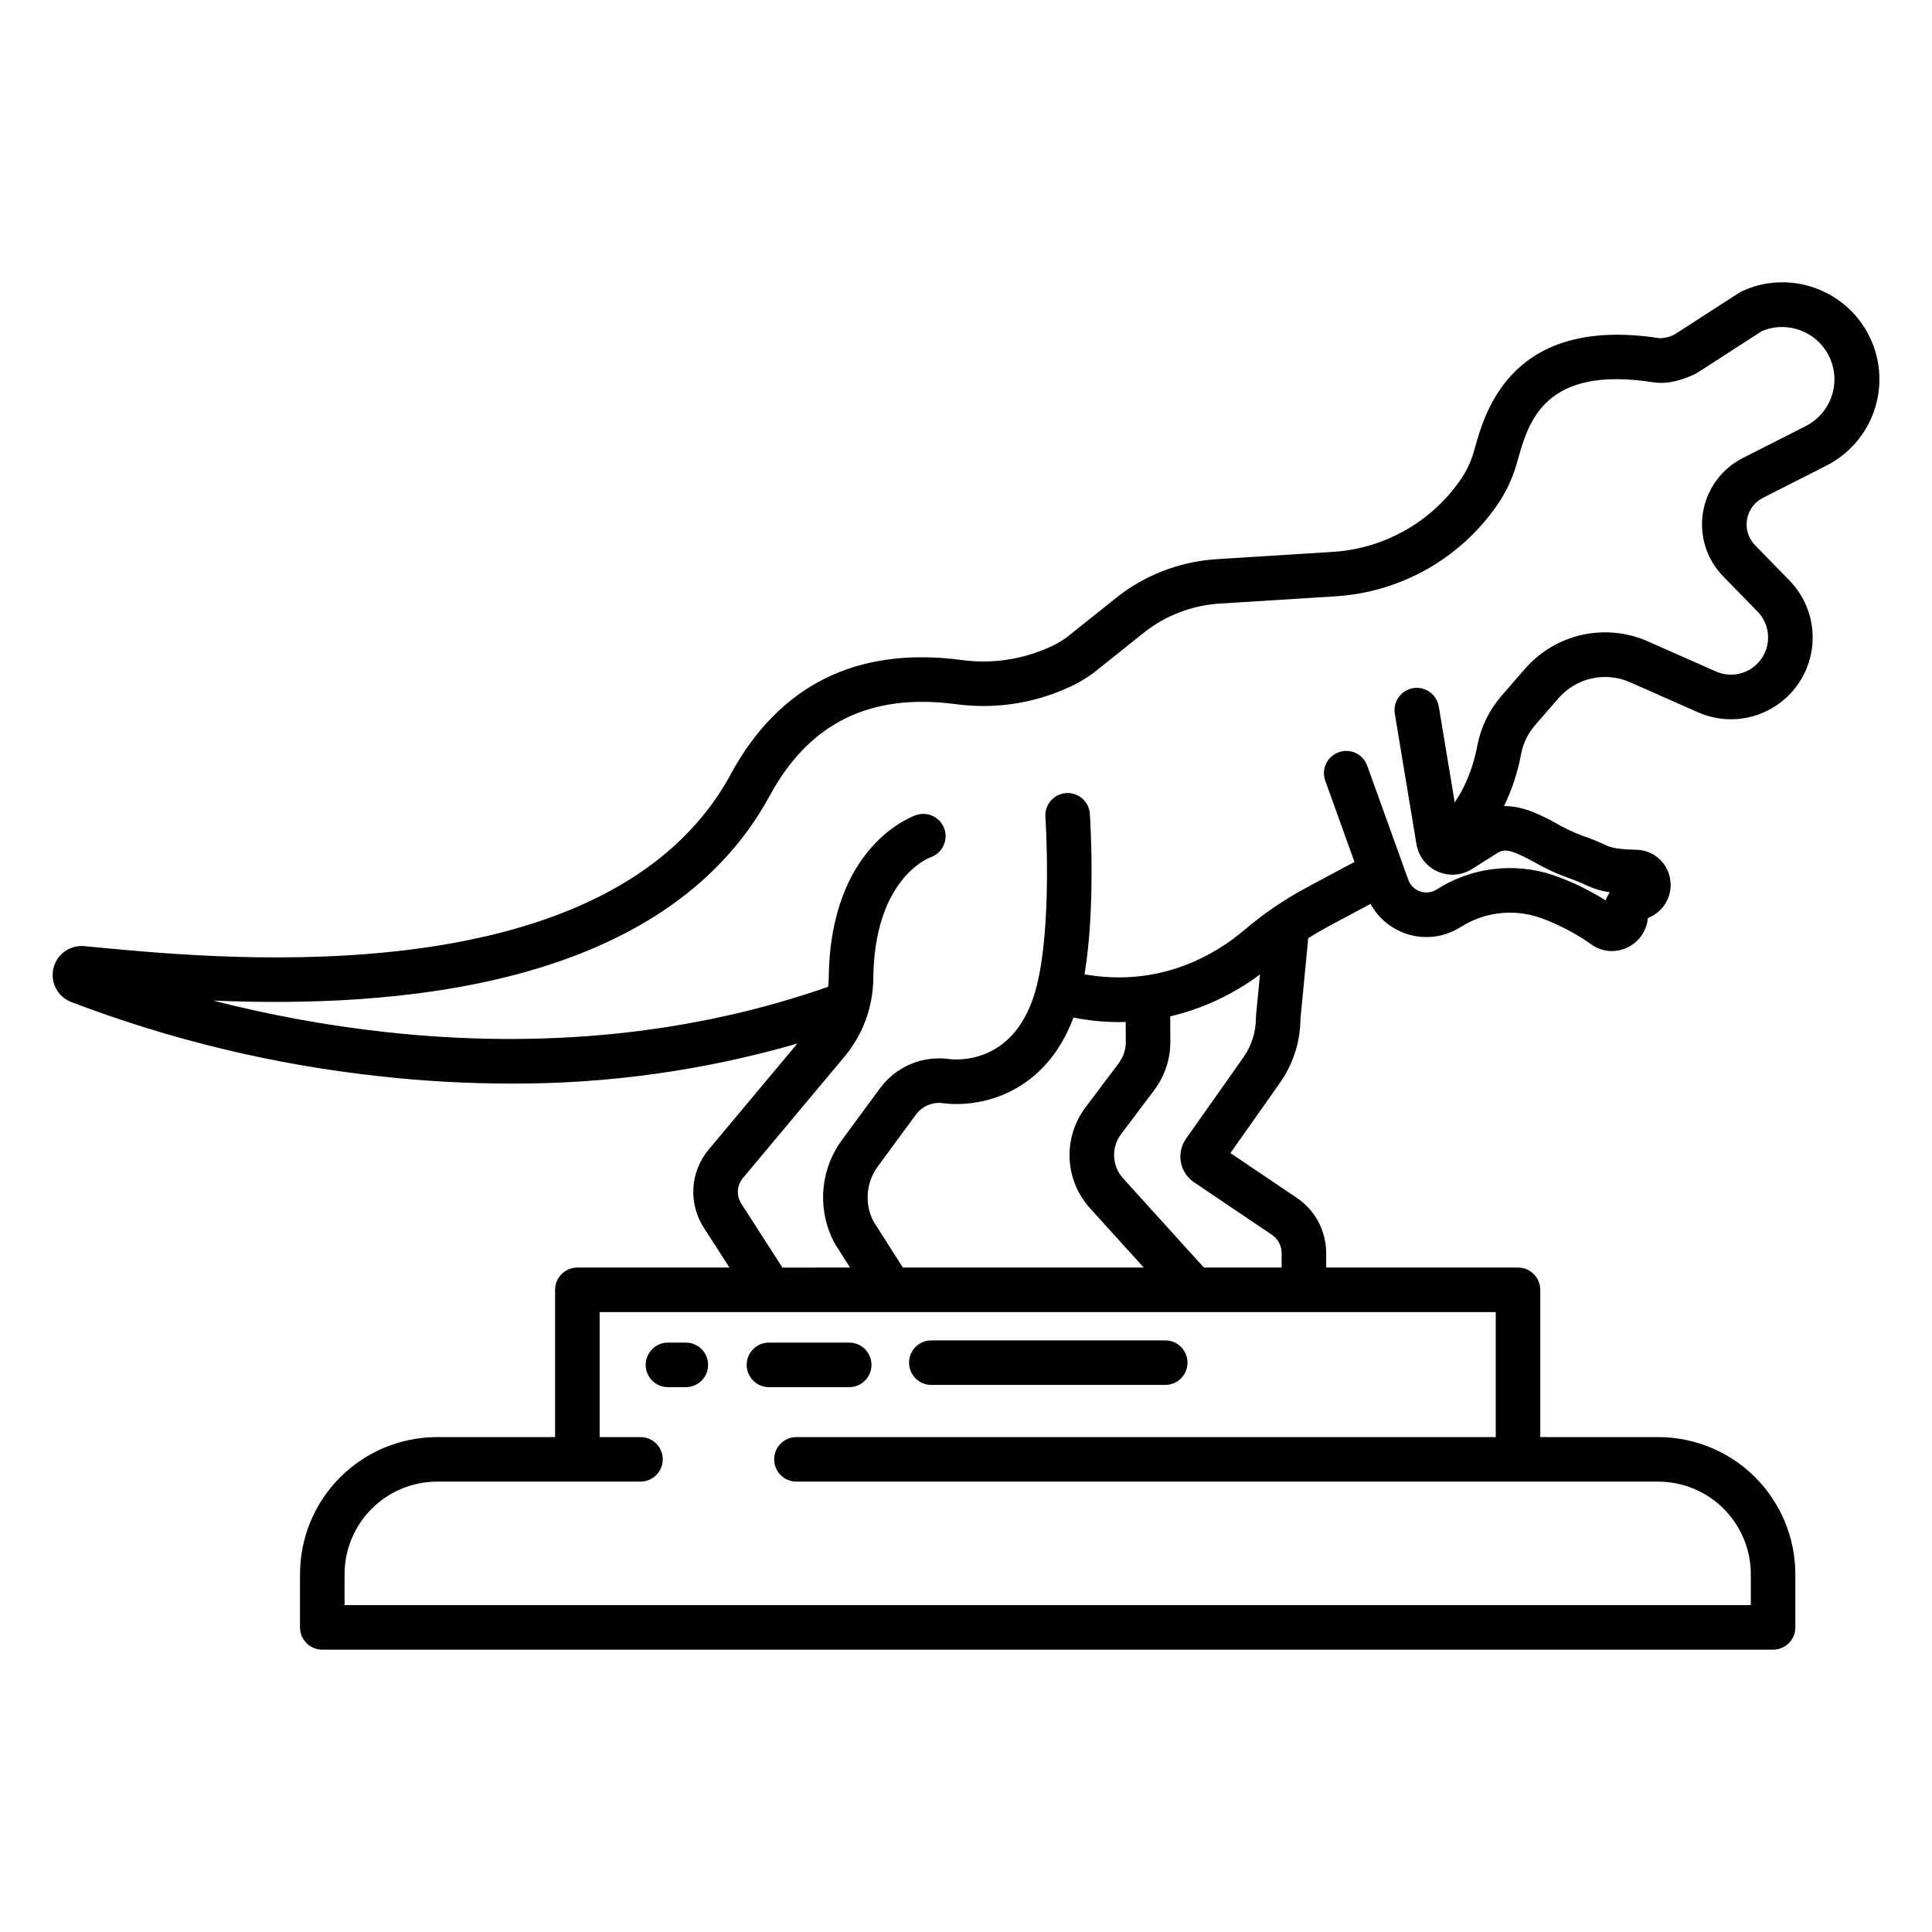<?xml version="1.0" encoding="UTF-8"?>
<!-- Uploaded to: SVG Repo, www.svgrepo.com, Generator: SVG Repo Mixer Tools -->
<svg fill="#000000" width="800px" height="800px" version="1.1" viewBox="144 144 512 512" xmlns="http://www.w3.org/2000/svg">
 <g>
  <path d="m625.57 220.53c-6.445-2.492-13.621-2.266-19.895 0.625-0.262 0.117-0.512 0.258-0.75 0.41l-17.121 11.059c-1.219 0.648-2.578 0.996-3.965 1.012-39.035-6.074-46.207 19.277-48.906 28.816-0.16 0.566-0.309 1.098-0.457 1.586h0.004c-0.793 2.637-2.012 5.129-3.606 7.371-7.797 11.094-20.223 18.035-33.762 18.855l-30.188 1.891c-9.172 0.492-18.008 3.609-25.457 8.988-0.527 0.395-1.051 0.789-1.559 1.195l-13.289 10.621h-0.004c-1.516 1.098-3.16 2.012-4.891 2.731-7.227 3.191-15.203 4.301-23.023 3.195-27.633-3.594-48.184 6.613-61.082 30.348-31.898 58.691-133.44 49.078-166.81 45.922-1.672-0.156-3.18-0.301-4.512-0.422h-0.004c-3.793-0.332-7.258 2.172-8.137 5.875-0.879 3.707 1.094 7.496 4.633 8.906 26.289 10.035 53.754 16.656 81.73 19.695 11.527 1.285 23.121 1.938 34.723 1.949 25.73 0.117 51.348-3.457 76.062-10.605l-23.469 28.059c-2.414 2.867-3.848 6.434-4.078 10.172-0.234 3.742 0.738 7.457 2.777 10.602l6.773 10.527-40.301 0.004c-3.262 0-5.906 2.644-5.906 5.902v39.023l-31.242 0.004c-9.645 0-18.891 3.828-25.707 10.645-6.816 6.816-10.648 16.066-10.648 25.707v14.078c0 3.258 2.644 5.902 5.906 5.902h384.47c3.262 0 5.906-2.644 5.906-5.902v-14.078c0-9.641-3.832-18.887-10.648-25.703-6.816-6.82-16.062-10.648-25.707-10.648h-31.242v-39.023c0-3.262-2.644-5.906-5.902-5.906h-50.836v-3.832 0.004c0.004-5.879-2.922-11.371-7.797-14.656l-17.582-11.855 13.062-18.527c3.535-4.996 5.457-10.949 5.504-17.07l2.055-21.352c1.684-1.07 3.398-2.074 5.133-3.004l11.379-6.082v0.004c2.238 4.09 6.066 7.074 10.578 8.242 4.512 1.168 9.309 0.418 13.25-2.074 0.02-0.012 0.035-0.023 0.055-0.035 6.156-3.934 13.754-4.883 20.691-2.59 1.727 0.578 3.418 1.266 5.059 2.051 3.07 1.41 6 3.102 8.758 5.051 1.617 1.199 3.574 1.848 5.586 1.852 4.953-0.023 9.078-3.809 9.527-8.738l0.723-0.348c3.891-1.855 6-6.137 5.106-10.352-0.852-4.258-4.559-7.344-8.902-7.41-2.926-0.094-5.949-0.188-8.113-1.219h0.004c-2.078-0.992-4.211-1.855-6.391-2.59-2.305-0.867-4.535-1.926-6.664-3.164-3.852-2.086-8.66-4.672-13.891-4.606v0.004c2.133-4.414 3.664-9.098 4.551-13.918 0.559-2.801 1.836-5.406 3.711-7.562l6.144-7.07c2.297-2.66 5.391-4.512 8.82-5.273 3.434-0.766 7.019-0.406 10.227 1.027l17.914 7.922h0.004c6.797 3.031 14.68 2.344 20.848-1.828l0.059-0.039h-0.004c5.312-3.59 8.762-9.352 9.41-15.73 0.652-6.383-1.562-12.723-6.039-17.312l-9.121-9.348c-1.754-1.801-2.547-4.328-2.133-6.809 0.41-2.481 1.98-4.613 4.223-5.75l16.828-8.539h-0.004c5.938-3.016 10.469-8.223 12.641-14.516 2.172-6.297 1.812-13.188-1.004-19.223-2.812-6.031-7.863-10.738-14.082-13.117zm-85.184 271.19v33.121h-185.32c-3.262 0-5.906 2.644-5.906 5.906 0 3.258 2.644 5.902 5.906 5.902h228.37c6.512 0 12.754 2.586 17.355 7.188 4.606 4.606 7.191 10.848 7.191 17.355v8.176h-372.67v-8.176c0-6.508 2.586-12.75 7.191-17.355 4.602-4.602 10.844-7.188 17.355-7.188h53.875c3.262 0 5.902-2.644 5.902-5.902 0-3.262-2.641-5.906-5.902-5.906h-10.824v-33.117zm-107.4-27.391 14.125 15.59-63.844-0.004-7.801-12.266v0.004c-2.402-4.652-1.965-10.262 1.125-14.488l10.105-13.738c1.637-2.258 4.379-3.441 7.144-3.086 9.699 1.312 27.016-2.281 34.637-22.668 4.019 0.785 8.102 1.184 12.191 1.195 0.559 0 1.102-0.035 1.652-0.047l0.027 5.367 0.004-0.004c-0.004 1.996-0.652 3.941-1.852 5.539l-8.836 11.754v-0.004c-2.957 3.926-4.441 8.762-4.203 13.668 0.242 4.906 2.195 9.57 5.523 13.188zm43.875-51.211c-0.02 0.188-0.027 0.375-0.027 0.566v-0.004c0.008 3.785-1.16 7.477-3.344 10.562l-15.176 21.527c-1.273 1.805-1.766 4.047-1.367 6.219 0.398 2.172 1.656 4.09 3.488 5.328l20.621 13.906v-0.004c1.621 1.09 2.59 2.914 2.59 4.867v3.832l-20.602-0.004-21.348-23.559c-3.019-3.269-3.273-8.23-0.598-11.785l8.836-11.754c2.734-3.656 4.215-8.094 4.219-12.66l-0.035-6.809 0.004-0.004c8.609-2.023 16.707-5.809 23.785-11.109zm145.8-156.26-16.816 8.535c-5.594 2.84-9.5 8.168-10.527 14.355-1.023 6.188 0.953 12.492 5.332 16.98l9.121 9.348c2.031 2.082 3.035 4.953 2.75 7.844-0.289 2.891-1.844 5.508-4.242 7.144l-0.039 0.027c-2.812 1.91-6.41 2.234-9.516 0.848l-17.914-7.922c-5.519-2.461-11.684-3.082-17.578-1.766-5.898 1.312-11.215 4.496-15.164 9.07l-6.144 7.07c-3.219 3.707-5.418 8.188-6.379 13.004-0.699 3.894-1.934 7.676-3.672 11.234-0.695 1.383-1.484 2.723-2.359 4l-4.227-25.418c-0.539-3.211-3.578-5.379-6.789-4.844-3.211 0.531-5.387 3.566-4.859 6.777l5.734 34.562c0.531 3.199 2.629 5.922 5.59 7.246 2.957 1.328 6.383 1.086 9.125-0.645l6.789-4.281c2.074-1.305 4.199-0.543 9.969 2.578 2.723 1.566 5.574 2.894 8.523 3.969 1.727 0.582 3.418 1.266 5.059 2.051 1.961 0.91 4.039 1.535 6.18 1.855-0.453 0.656-0.82 1.367-1.094 2.113-2.449-1.512-4.981-2.887-7.586-4.117-2.078-0.988-4.215-1.852-6.394-2.586-10.32-3.438-21.637-2.031-30.801 3.828l-0.047 0.027v0.004c-1.305 0.809-2.91 0.984-4.363 0.477-1.453-0.504-2.598-1.641-3.117-3.09l-10.883-30.23c-1.105-3.066-4.488-4.66-7.555-3.555-3.07 1.105-4.66 4.488-3.559 7.555l7.742 21.512-12.695 6.789 0.004 0.004c-5.894 3.164-11.438 6.945-16.535 11.285-7.246 6.152-21.949 15.312-42.312 11.711 3.008-18.027 1.484-41.438 1.41-42.539-0.219-3.254-3.035-5.715-6.289-5.492-3.254 0.219-5.711 3.035-5.492 6.289 0.02 0.281 1.848 28.262-2.293 44.785-5.312 21.203-21.496 19.641-23.32 19.395-3.461-0.461-6.981 0.02-10.191 1.391-3.211 1.371-5.992 3.582-8.055 6.402l-10.105 13.738 0.004-0.004c-2.856 3.902-4.547 8.527-4.887 13.348-0.34 4.82 0.688 9.641 2.965 13.902 0.066 0.125 0.141 0.25 0.219 0.371l3.898 6.125-17.93 0.004-10.887-16.93c-1.371-2.117-1.195-4.879 0.43-6.809l26.945-32.207c4.84-5.812 7.527-13.121 7.598-20.684 0.262-26.199 14.418-31.832 15.184-32.117h0.004c3.062-1.059 4.699-4.394 3.664-7.469-1.039-3.074-4.363-4.734-7.441-3.719-0.934 0.309-22.867 7.961-23.215 43.188-0.016 0.781-0.07 1.562-0.172 2.34-35.969 12.566-75.52 16.605-117.64 11.953v-0.004c-15.289-1.699-30.445-4.477-45.348-8.305 46.801 1.988 119.45-2.641 147.52-54.293 10.48-19.281 26.566-27.227 49.184-24.277h0.004c10.008 1.387 20.207-0.051 29.441-4.16 2.621-1.113 5.094-2.543 7.371-4.254l13.293-10.629c0.395-0.312 0.789-0.613 1.18-0.906l0.004 0.004c5.621-4.035 12.289-6.363 19.199-6.715l30.188-1.895c17.105-1.035 32.805-9.805 42.66-23.824 2.336-3.289 4.117-6.941 5.277-10.809 0.16-0.539 0.324-1.121 0.5-1.742 2.797-9.887 7.027-24.828 35.73-20.363 4.258 0.66 8.148-0.781 11.062-2.113 0.258-0.117 0.508-0.254 0.75-0.41l17.105-11.043c6.867-2.859 14.762 0.203 17.906 6.941 3.144 6.738 0.418 14.754-6.18 18.18z"/>
  <path d="m390.81 511.02h61.984c3.262 0 5.906-2.644 5.906-5.906s-2.644-5.902-5.906-5.902h-61.984c-3.258 0-5.902 2.641-5.902 5.902s2.644 5.906 5.902 5.906z"/>
  <path d="m347.78 511.61h21.27-0.004c3.262 0 5.906-2.644 5.906-5.902 0-3.262-2.644-5.906-5.906-5.906h-21.266c-3.262 0-5.906 2.644-5.906 5.906 0 3.258 2.644 5.902 5.906 5.902z"/>
  <path d="m321.02 511.61h4.731c3.258 0 5.902-2.644 5.902-5.902 0-3.262-2.644-5.906-5.902-5.906h-4.731c-3.262 0-5.906 2.644-5.906 5.906 0 3.258 2.644 5.902 5.906 5.902z"/>
 </g>
</svg>